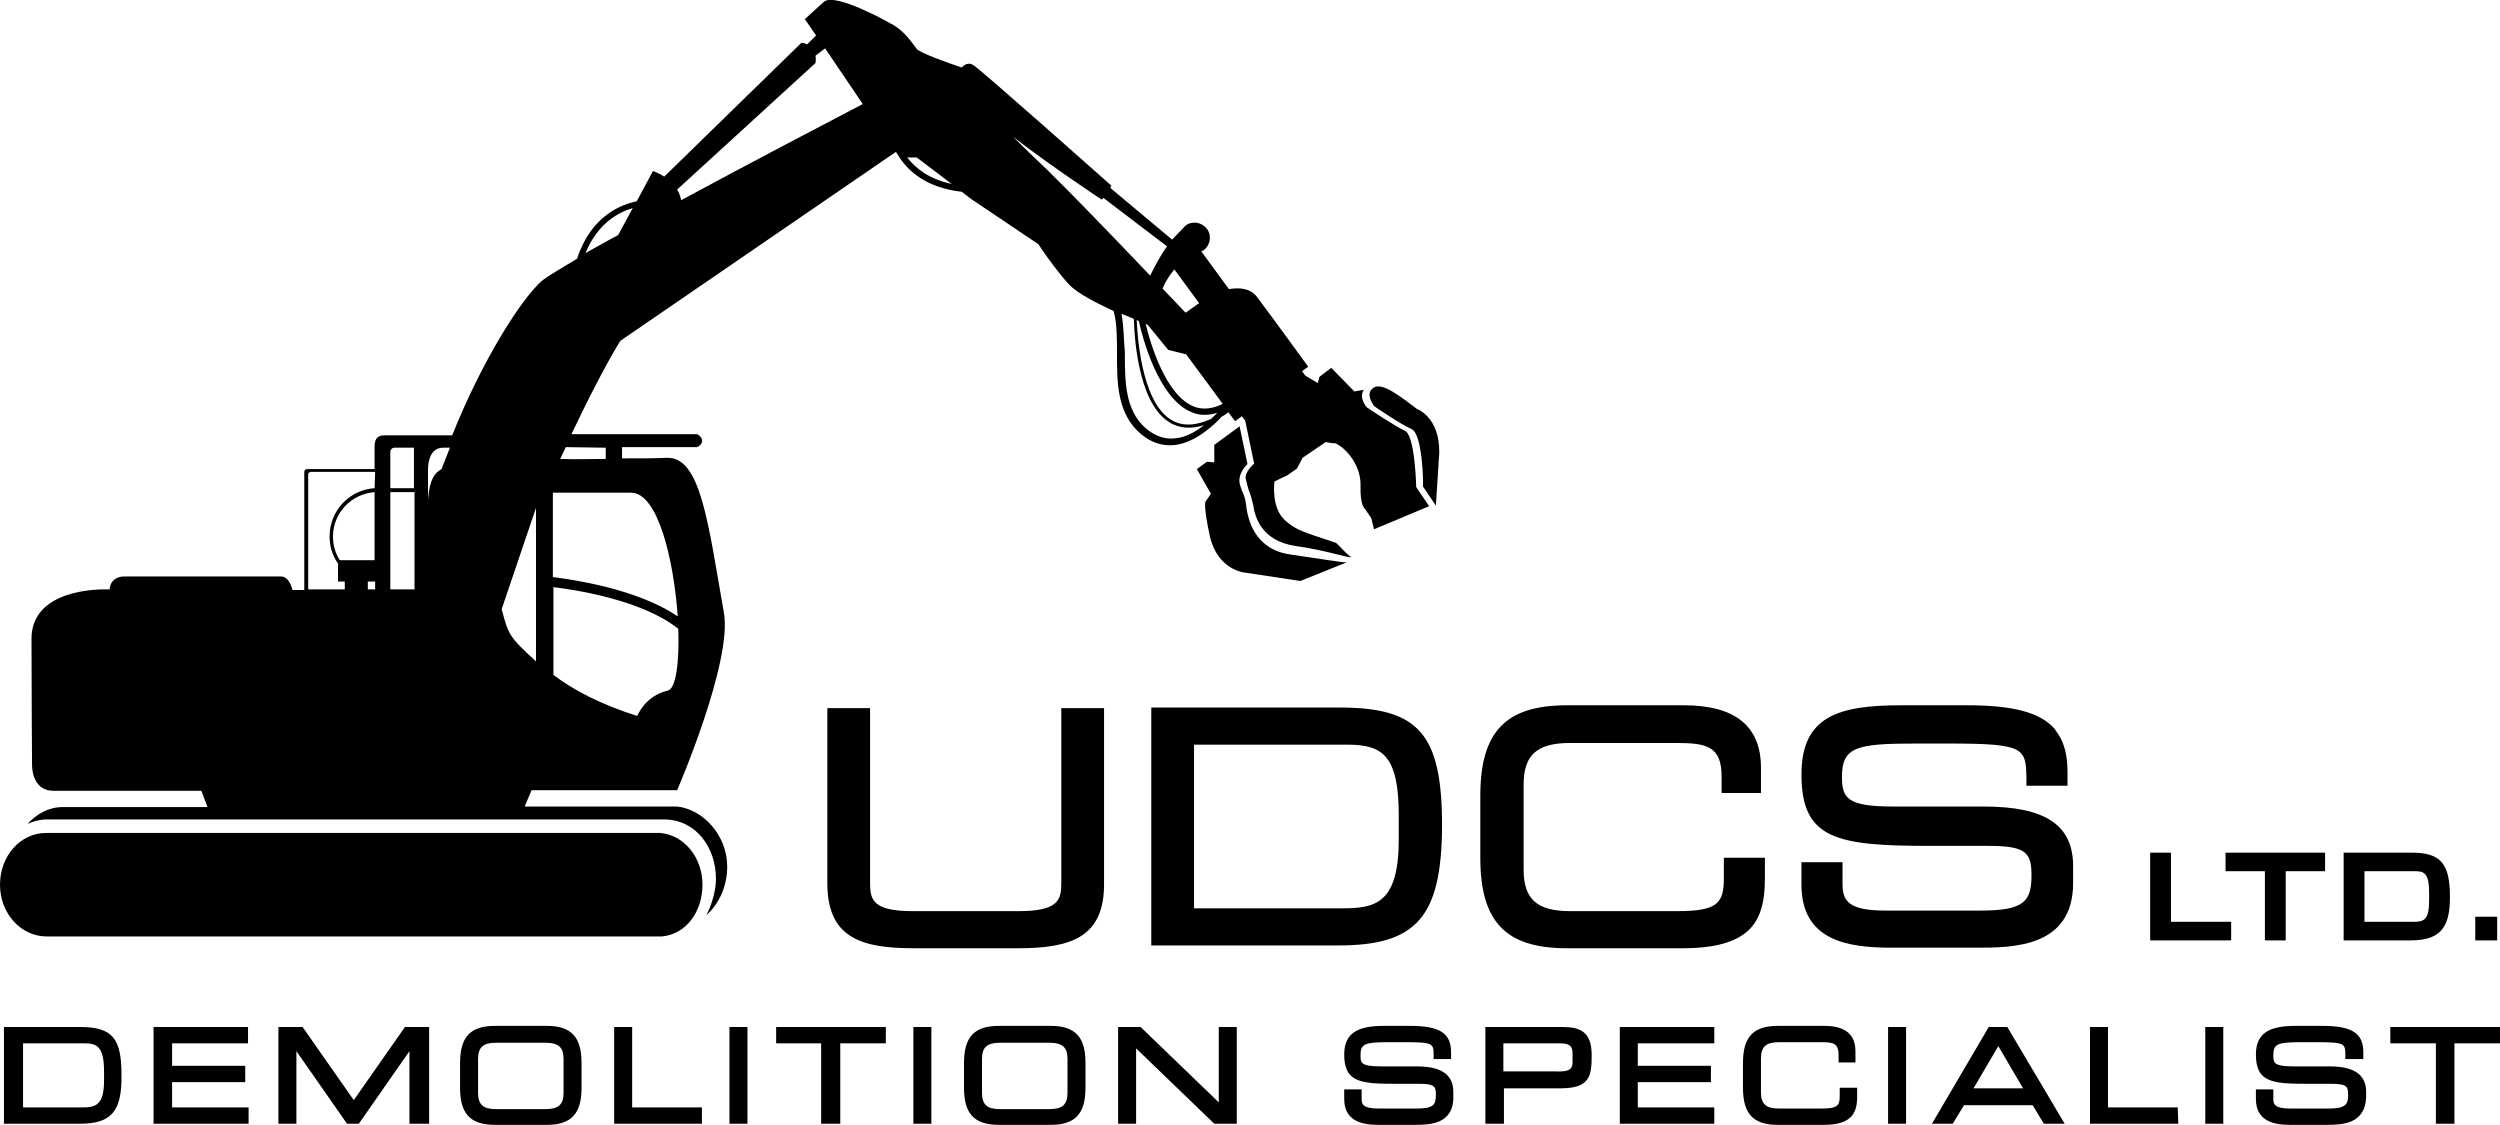 <?xml version="1.0" encoding="utf-8"?>
<!-- Generator: Adobe Illustrator 24.0.2, SVG Export Plug-In . SVG Version: 6.00 Build 0)  -->
<svg version="1.1" id="Layer_1" xmlns="http://www.w3.org/2000/svg" xmlns:xlink="http://www.w3.org/1999/xlink" x="0px" y="0px"
	 viewBox="0 0 444.5 200" style="enable-background:new 0 0 444.5 200;" xml:space="preserve">
<path d="M188.7,157c0,3-0.5,5-7.6,5h-18.8c-7.1,0-7.6-2-7.6-5v-31.1h-7.6V157c0,9.7,5.9,11.6,15.4,11.6H181c9.5,0,15.4-2,15.3-11.6
	v-31.1h-7.6V157z M238.2,125.8h-33.5v42.3H238c13.9,0,18.3-5.1,18.4-21.2C256.4,130.5,252.3,125.8,238.2,125.8z M248.7,145v4.2
	c0,11.4-4.1,12.3-10,12.3h-26.4v-29.1h27.3C245.8,132.4,248.7,134.3,248.7,145L248.7,145z M306.5,156.1c0,4.5-1.1,5.9-8.3,5.9h-19
	c-5.9,0-8.3-2.1-8.3-7.4v-15.1c0-5.3,2.4-7.4,8.3-7.4H298c5.5,0,8.1,0.6,8.1,6v2.9h7v-4.5c0-7.4-4.6-11.1-13.7-11.1h-20.8
	c-10.9,0-15.4,4.7-15.4,16.1v11c0,11.4,4.5,16.1,15.4,16.1h20.5c5.9,0,9.6-1.1,11.9-3.3c1.9-1.9,2.8-4.7,2.8-9v-3.8h-7.3V156.1z
	 M352.7,143.4h-16.1c-8.2,0-9.1-1.5-9.1-5.3c0-5.3,2.6-5.9,13.1-5.9h5.8c13.8,0,13.8,0.8,13.9,6.4v1.1h7.3v-2.5
	c0-2.7-0.5-4.9-1.6-6.6c-0.2-0.2-0.3-0.5-0.5-0.7c0-0.1-0.1-0.1-0.1-0.2c-2.5-3-7.4-4.3-15.6-4.3H338c-11.2,0-17.7,2-17.7,12.3
	c0,11.6,6.3,12.7,23.1,12.7h10.2c6.6,0,7.6,1.2,7.6,5.2c0,4.7-1.3,6.3-9.1,6.3h-16.8c-6.5,0-7.7-1.6-7.7-4.7v-3.9h-7.3v4
	c0,9.9,8.1,11.2,16,11.2h15.1c6.4,0,17.2,0,17.2-11.5v-3C368.6,146.7,363.7,143.4,352.7,143.4L352.7,143.4z M386,151.6h-3.7v15.6
	h14.4v-3.3H386V151.6z M395.7,154.9h7v12.3h3.7v-12.3h7v-3.3h-17.7V154.9z M428.8,151.6h-12.1v15.6h12c5.7,0,6.9-2.9,6.9-7.8
	C435.6,153.5,433.9,151.6,428.8,151.6z M431.9,158.7v1.4c0,3.6-1,3.8-2.9,3.8h-8.6v-9h8.9C430.9,154.9,431.9,155.1,431.9,158.7z
	 M440.1,163h3.9v4.2h-3.9V163z"/>
<path d="M251,76.3c1.9,0.9,2.1,9.5,2,10.2l2.3,3.4l0.6-9.4c0.1-6.4-4-7.8-4-7.8s-3.5-2.8-5.3-3.6c-1.8-0.8-2.4-0.2-2.7,0.1
	c-1.1,1.1,0.4,2.9,0.4,3C244.3,72.2,249.1,75.5,251,76.3z M215.1,95.3c1.4,6.1,6.2,6.5,6.2,6.5l9.9,1.5l8.2-3.3
	c-0.7,0-3.8-0.5-9.9-1.4c-6.6-0.9-7.6-6.5-7.9-8.4V90c-0.2-1.3-0.3-1.6-0.6-2.4c-0.2-0.3-0.3-0.7-0.5-1.3c-0.6-1.9,1-3.5,1.3-3.8
	l-1.4-6.7l-4.5,3.3v3.1l-1.3-0.1l-1.8,1.3l2.5,4.4l-0.9,1.3C214.4,89.1,213.8,89.2,215.1,95.3z M8.3,166.5h109.4
	c4.3-0.4,7.2-4.4,7.2-9.2s-3.2-8.8-7.5-9.2H8.2c-4.6,0-8.2,4.1-8.2,9.2S3.7,166.5,8.3,166.5z"/>
<path d="M202.9,77.2c1.9,1.6,4,2.2,6.2,1.9c1.9-0.3,3.6-1.2,5.1-2.3c1.2-0.9,2.2-1.8,3-2.7c0.4-0.2,0.8-0.5,1.2-0.8l1.2,1.6l1.2-0.9
	l0.6,0.8l1.6,7.7h-0.1c0,0-1.7,1.5-1.4,2.7c0.2,0.6,0.4,1.8,0.6,2.1c0.3,0.8,0.4,1.2,0.7,2.4c0.3,2,1.3,6.5,7.7,7.4
	c5,0.7,8.4,1.9,9.8,2c-1.1-0.7-2.5-2.5-2.8-2.6c-6-2-6.9-2.2-8.8-3.8c-2.8-2.2-2.1-7.1-2.1-7.1l2.3-1.1l1.7-1.2l1-1.9l4.1-2.8
	l1.2,0.2h0.5c2.2,1,4.6,4.2,4.5,7.5c-0.1,3.7,0.8,4.2,0.8,4.2l1.1,1.6l0.5,2l9.8-4.1l-2.3-3.4c0-0.1-0.2-9.2-2-10
	c-1.9-0.9-6.7-4.1-6.8-4.2c0,0-1.5-1.7-0.5-3.1l-1.7,0.3l-4.1-4.2l-2.1,1.6l-0.3,1.1l-2.2-1.3l-0.6-0.8l1.1-0.8
	c0,0-6.6-9.1-9.1-12.4c-1.2-1.6-3.2-1.7-5-1.4l-4.9-6.7c0.1-0.1,0.3-0.1,0.4-0.2c1.2-0.9,1.5-2.6,0.6-3.8s-2.6-1.5-3.8-0.6l-2.4,2.5
	l-11-9.2l0.2-0.4c0,0-23.3-20.7-24.5-21.4c-1.2-0.8-2.1,0.4-2.1,0.4c-2.7-0.9-7.4-2.6-8-3.3c-0.8-1-2.2-3.3-4.6-4.5
	c0,0-9.8-5.6-11.9-3.9l-3.4,3.1l2,2.9l-1.6,1.6c-0.5-0.3-1-0.3-1-0.3l-24.4,23.8c-1.1-0.7-2-1-2-1l-2.9,5.4
	c-2.6,0.5-8.1,2.5-10.6,10.2c-3,1.8-5.2,3.1-6.1,3.8c-3.7,3.1-10.8,14.3-16.1,27.6H68.7c-0.8,0-2.1-0.1-2.1,2v4H54.7
	c0,0-0.6-0.1-0.6,0.6v20.9H52c0,0-0.5-2.4-2-2.4H21.8c0,0-2.2,0.1-2.3,2.3c-2.2-0.1-13.9,0-13.9,8.8c0,9.6,0.1,22.3,0.1,22.3
	s-0.2,4.7,3.8,4.7h26.3l1.1,2.9H11.1c-2.4,0-4.6,1.2-6.2,3c1.1-0.5,2.2-0.8,3.4-0.8h109.9c5.6,0.1,9.1,5,9.1,10.6
	c0,2.1-0.8,4.7-1.7,6.4c2.2-1.9,3.7-5.1,3.7-8.6c0-5.6-4.3-10.2-8.9-10.7H93.3l1.2-2.9h25.9c0,0,9.9-22.9,8.3-31.6
	c-2.8-15.9-4.1-27.8-10.2-27.5c-2,0.1-4.8,0.1-7.9,0.1v-2H124c0,0,1.9-1,0-2.3h-22.4c5.6-11.8,8.7-16.6,8.7-16.6l49-33.6l0.7,1.1
	c1.6,2.4,4.8,5.3,11,6l1.7,1.3l11.9,8c1.6,2.4,3.8,5.4,5.5,7.2c1.5,1.6,4.9,3.3,7.9,4.7c0.6,2.2,0.6,4.8,0.6,7.5
	C198.6,68.1,198.6,73.6,202.9,77.2L202.9,77.2z M66.7,104.8h-1.3v-1.4h1.3V104.8z M60.4,99.6c-0.8-1.3-1.2-2.7-1.2-4.2
	c0-4.2,3.3-7.6,7.4-7.9v12.1H60.4z M66.6,86.8c-4.5,0.3-8,4-8,8.6c0,1.7,0.5,3.4,1.5,4.8v3.2h1.2v1.4h-6.5V84.3
	c0-0.3,0.4-0.4,0.4-0.4h11.5L66.6,86.8z M69.4,80.4c0-0.9,0.9-0.8,0.9-0.8h3.3v7.2h-4.2C69.4,86.8,69.4,80.4,69.4,80.4z M73.7,104.8
	h-4.3V87.5h4.3V104.8z M78.5,83.4c-1.2,0.7-2.1,1.7-2.4,5.4v-5.3c0-1.2,0.3-3.9,2.7-3.9H80C80,79.6,78.5,83.4,78.5,83.4z
	 M95.3,117.6c-4.9-4.5-4.9-4.8-6.1-9.3l6.1-18V117.6z M118.7,122.8c-4,0.9-5.4,4.5-5.4,4.5c-6.3-2-11.2-4.5-14.9-7.3v-15.6
	c3.5,0.4,15.7,2.2,22.2,7.4C120.8,117.7,120.2,122.5,118.7,122.8z M112.2,87.6c4.8,0,7.6,12,8.3,22c-7.3-5-19.1-6.6-22.2-7v-15
	H112.2z M107.7,79.6v2c-2.2,0-5.8,0.1-8.1,0l1-2.1L107.7,79.6z M109.9,41.8c-2.1,1.1-4,2.2-5.8,3.2c2.2-5.4,6-7.3,8.4-8L109.9,41.8z
	 M121.1,35.6c-0.1-0.7-0.4-1.4-0.7-1.9L145,11.2c0,0,0.1-0.6,0-1.3l1.7-1.3l6.7,9.9C146.9,21.9,133.3,29,121.1,35.6z M161.3,28h1.7
	l6.2,4.7C165,31.8,162.7,29.8,161.3,28z M215.3,74.5c-2.5,1.1-4.6,1.3-6.4,0.5c-5.6-2.5-6.6-13.9-6.8-18.1c0.1,0.1,0.3,0.1,0.4,0.2
	c0.5,2.5,3.4,13.8,9.4,16.2c1.4,0.6,2.9,0.6,4.5,0.1C216.1,73.8,215.7,74.1,215.3,74.5L215.3,74.5z M217.4,71.8
	c-1.8,0.9-3.5,1.1-5.1,0.5c-5.1-2-7.8-11.4-8.6-14.7c0.3,0.1,0.4,0.2,0.4,0.2l3.6,4.4l3.2,0.8L217.4,71.8L217.4,71.8z M208.8,47.9
	l4.4,6l-2.4,1.7c-0.3-0.3-1.8-1.9-4.1-4.3C207.2,50.1,207.9,49,208.8,47.9z M186.3,30.3c-2-1.9-4.2-4-6.2-6
	c6.7,5.2,15.8,11.2,15.8,11.2l0.3-0.3l11.3,8.6c-1.3,1.8-2.3,3.8-3,5.2C198.6,42.8,190.1,34,186.3,30.3L186.3,30.3z M199.4,55.8
	c0.8,0.3,1.5,0.6,2.2,0.9c0.1,4.1,1,16.1,7.1,18.8c1.6,0.7,3.4,0.7,5.4,0.1c-1.5,1.1-3.1,2.1-4.9,2.3c-1.9,0.3-3.7-0.3-5.3-1.6
	c-3.9-3.2-3.9-8.5-3.9-13.6C199.8,60.2,199.8,57.9,199.4,55.8z M14.2,182.6H0.7v17.2h13.5c5.6,0,7.5-2.2,7.4-8.7
	C21.6,184.6,20,182.6,14.2,182.6z M18.5,192.1c0,4.5-1.6,4.8-3.9,4.8H4.1v-11.4h10.8c2.2,0,3.6,0.4,3.6,5V192.1L18.5,192.1z
	 M44.1,185.5v-2.9H27.3v17.2h16.9v-2.9H30.6v-4.5h13v-2.9h-13v-4L44.1,185.5z M62.9,195.6l-9.1-13h-4.3v17.2h3.2v-12.9l9,12.9h2.1
	l9-12.9v12.9h3.5v-17.2H72L62.9,195.6z M97.2,182.4H88c-4.4,0-6.2,2-6.2,6.6v4.4c0,4.6,1.8,6.6,6.2,6.6h9.2c4.4,0,6.2-2,6.2-6.6V189
	C103.4,184.4,101.6,182.4,97.2,182.4z M100.2,194.3c0,2.1-0.9,2.9-3.2,2.9h-8.8c-2.3,0-3.2-0.8-3.2-2.9v-6c0-2.1,0.9-2.9,3.2-2.9H97
	c2.3,0,3.2,0.8,3.2,2.9V194.3z M109.2,182.6v17.2h15.6v-2.9h-12.4v-14.3H109.2z M129.7,182.6h3.2v17.2h-3.2V182.6z M149.3,199.8h0.1
	v-14.3h8.1v-2.9H138v2.9h8v14.3H149.3z M162.4,182.6h3.2v17.2h-3.2V182.6z M186.8,182.4h-9.2c-4.4,0-6.2,2-6.2,6.6v4.4
	c0,4.6,1.8,6.6,6.2,6.6h9.2c4.4,0,6.2-2,6.2-6.6V189C193,184.4,191.2,182.4,186.8,182.4z M189.8,194.3c0,2.1-0.9,2.9-3.2,2.9h-8.8
	c-2.3,0-3.2-0.8-3.2-2.9v-6c0-2.1,0.9-2.9,3.2-2.9h8.8c2.3,0,3.2,0.8,3.2,2.9V194.3z M202,186.4l13.9,13.4h4v-17.2h-3.2V196
	l-13.9-13.4h-4v17.2h3.2V186.4z M258.4,194.1c0-4-3.8-4.5-6.6-4.5h-6.4c-3.5,0-3.5-0.7-3.5-2c0-2,0.7-2.3,5.1-2.3h2.5
	c5.4,0,5.4,0.2,5.4,2.4v0.6h3.1v-1.2c0-3.4-2-4.7-7.3-4.7h-4.6c-4.3,0-7.1,1-7.1,5.1c0,5,3,5.2,9.3,5.2h4.1c2.7,0,2.9,0.5,2.9,2
	c0,1.8-0.5,2.4-3.5,2.4h-6.7c-2.8,0-3-0.8-3-1.7v-1.7H239v1.7c0,4.6,4.4,4.6,6.4,4.6h6c2.6,0,7,0,7-4.9V194.1L258.4,194.1z
	 M283,187.6c0-4.2-2.1-5-5.2-5h-13.7v17.2h3.3v-6.3h10.1C282.7,193.5,283,191.3,283,187.6z M267.3,190.5v-5h9.9
	c1.8,0,2.4,0.4,2.4,1.8v1.5c0,0.9-0.2,1.7-2.2,1.7H267.3L267.3,190.5z M304.8,196.9h-13.6v-4.5h13v-2.9h-13v-4h13.6v-2.9H288v17.2
	h16.8V196.9z M327.1,194.9c0,1.6-0.3,2.2-3.2,2.2h-7.6c-2.3,0-3.2-0.8-3.2-2.9v-6c0-2.1,0.9-2.9,3.2-2.9h7.5c2.2,0,3.1,0.2,3.1,2.3
	v1.3h3v-2c0-2.1-0.9-4.5-5.5-4.5h-8.3c-4.4,0-6.2,2-6.2,6.6v4.4c0,4.6,1.8,6.6,6.2,6.6h8.2c4.9,0,5.9-2.1,5.9-5v-1.6h-3.1V194.9
	L327.1,194.9z M335.7,182.6h3.2v17.2h-3.2V182.6z M353.6,182.6l-10.1,17.2h3.7l2-3.3h12.2l2,3.3h3.7l-10.2-17.2H353.6L353.6,182.6z
	 M350.9,193.5l4.4-7.5l4.4,7.5H350.9z M387.2,196.9h-12.4v-14.3h-3.2v17.2h15.7L387.2,196.9z M392.1,182.6h3.2v17.2h-3.2V182.6z
	 M414.1,189.6h-6.4c-3.5,0-3.5-0.7-3.5-2c0-2,0.7-2.3,5.1-2.3h2.3c5.4,0,5.4,0.2,5.4,2.4v0.6h3.2v-1.2c0-3.4-2-4.7-7.3-4.7h-4.7
	c-4.3,0-7.1,1-7.1,5.1c0,5,3,5.2,9.3,5.2h4.1c2.8,0,3,0.5,3,2c0,1.8-0.6,2.4-3.6,2.4h-6.7c-2.8,0-3-0.8-3-1.7v-1.7h-3.1v1.7
	c0,4.6,4.4,4.6,6.4,4.6h6c2.7,0,7,0,7.2-4.9v-1C420.7,190.1,416.9,189.6,414.1,189.6L414.1,189.6z M425,182.6v2.9h8.1v14.3h3.3
	v-14.3h8.1v-2.9H425z"/>
</svg>
